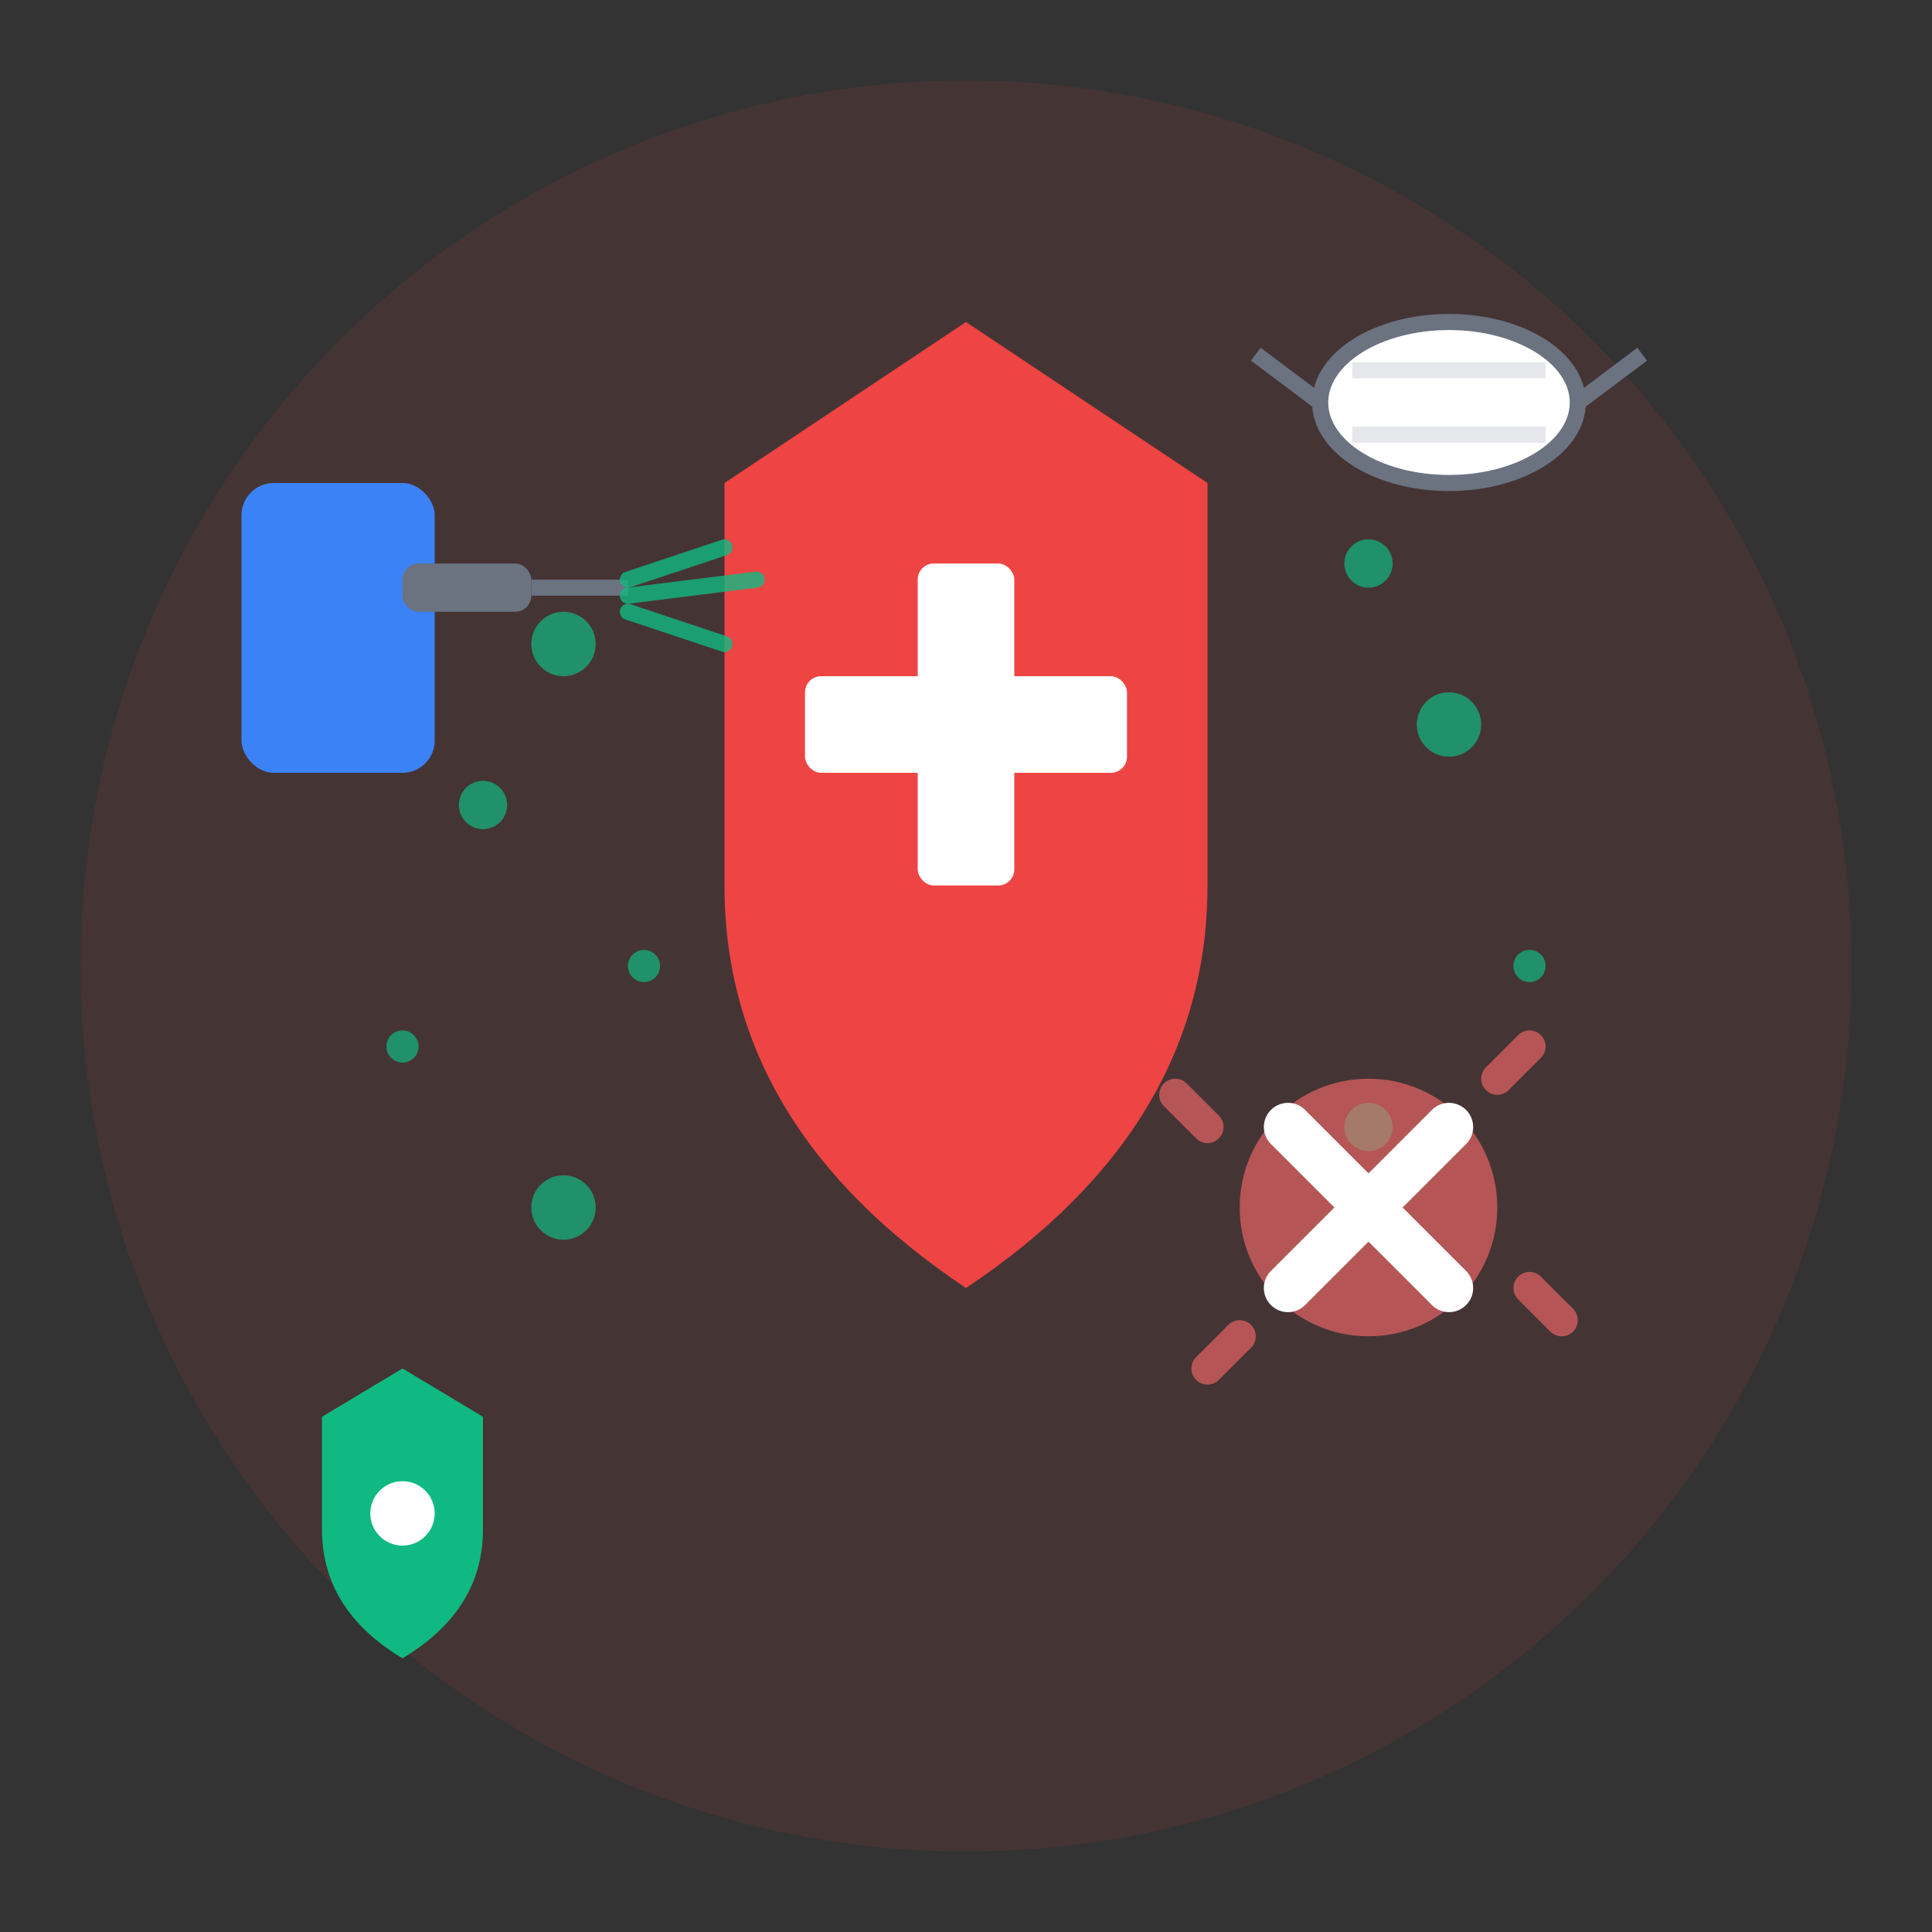 <svg width="120" height="120" viewBox="0 0 120 120" fill="none" xmlns="http://www.w3.org/2000/svg">
  <rect x="0" y="0" width="120" height="120" fill="#333333" stroke="none"/>
  <!-- Background circle -->
  <circle cx="60" cy="60" r="55" fill="#EF4444" fill-opacity="0.1"/>
  
  <!-- Central shield -->
  <path d="M60 20 L75 30 L75 55 Q75 70 60 80 Q45 70 45 55 L45 30 Z" fill="#EF4444"/>
  
  <!-- Cross symbol on shield -->
  <rect x="57" y="35" width="6" height="20" rx="1" fill="white"/>
  <rect x="50" y="42" width="20" height="6" rx="1" fill="white"/>
  
  <!-- Spray pattern around shield -->
  <g fill="#10B981" opacity="0.7">
    <circle cx="35" cy="40" r="2"/>
    <circle cx="30" cy="50" r="1.5"/>
    <circle cx="40" cy="60" r="1"/>
    <circle cx="35" cy="75" r="2"/>
    <circle cx="25" cy="65" r="1"/>
    
    <circle cx="85" cy="35" r="1.5"/>
    <circle cx="90" cy="45" r="2"/>
    <circle cx="95" cy="60" r="1"/>
    <circle cx="85" cy="70" r="1.5"/>
    <circle cx="80" cy="80" r="1"/>
  </g>
  
  <!-- Disinfectant sprayer -->
  <g transform="translate(15, 20)">
    <!-- Tank -->
    <rect x="0" y="10" width="12" height="18" rx="2" fill="#3B82F6"/>
    <!-- Handle -->
    <rect x="10" y="15" width="8" height="3" rx="1" fill="#6B7280"/>
    <!-- Nozzle -->
    <rect x="18" y="16" width="6" height="1" fill="#6B7280"/>
    <!-- Spray -->
    <g stroke="#10B981" stroke-width="1" opacity="0.8">
      <line x1="24" y1="16" x2="30" y2="14" stroke-linecap="round"/>
      <line x1="24" y1="17" x2="32" y2="16" stroke-linecap="round"/>
      <line x1="24" y1="18" x2="30" y2="20" stroke-linecap="round"/>
    </g>
  </g>
  
  <!-- Virus/bacteria being eliminated -->
  <g transform="translate(85, 75)">
    <!-- Virus shape -->
    <circle cx="0" cy="0" r="8" fill="#FF6B6B" opacity="0.6"/>
    <g stroke="#FF6B6B" stroke-width="2" opacity="0.6">
      <line x1="-10" y1="-5" x2="-12" y2="-7" stroke-linecap="round"/>
      <line x1="10" y1="5" x2="12" y2="7" stroke-linecap="round"/>
      <line x1="-8" y1="8" x2="-10" y2="10" stroke-linecap="round"/>
      <line x1="8" y1="-8" x2="10" y2="-10" stroke-linecap="round"/>
    </g>
    <!-- X mark showing elimination -->
    <g stroke="white" stroke-width="3" stroke-linecap="round">
      <line x1="-5" y1="-5" x2="5" y2="5"/>
      <line x1="5" y1="-5" x2="-5" y2="5"/>
    </g>
  </g>
  
  <!-- Additional protection symbols -->
  <g transform="translate(25, 85)">
    <!-- Small shield -->
    <path d="M0 0 L5 3 L5 10 Q5 15 0 18 Q-5 15 -5 10 L-5 3 Z" fill="#10B981"/>
    <circle cx="0" cy="9" r="2" fill="white"/>
  </g>
  
  <!-- Safety mask -->
  <g transform="translate(90, 25)">
    <ellipse cx="0" cy="0" rx="8" ry="5" fill="white" stroke="#6B7280" stroke-width="1"/>
    <line x1="-6" y1="-2" x2="6" y2="-2" stroke="#E5E7EB" stroke-width="1"/>
    <line x1="-6" y1="2" x2="6" y2="2" stroke="#E5E7EB" stroke-width="1"/>
    <!-- Ear straps -->
    <line x1="-8" y1="0" x2="-12" y2="-3" stroke="#6B7280" stroke-width="1"/>
    <line x1="8" y1="0" x2="12" y2="-3" stroke="#6B7280" stroke-width="1"/>
  </g>
</svg>
